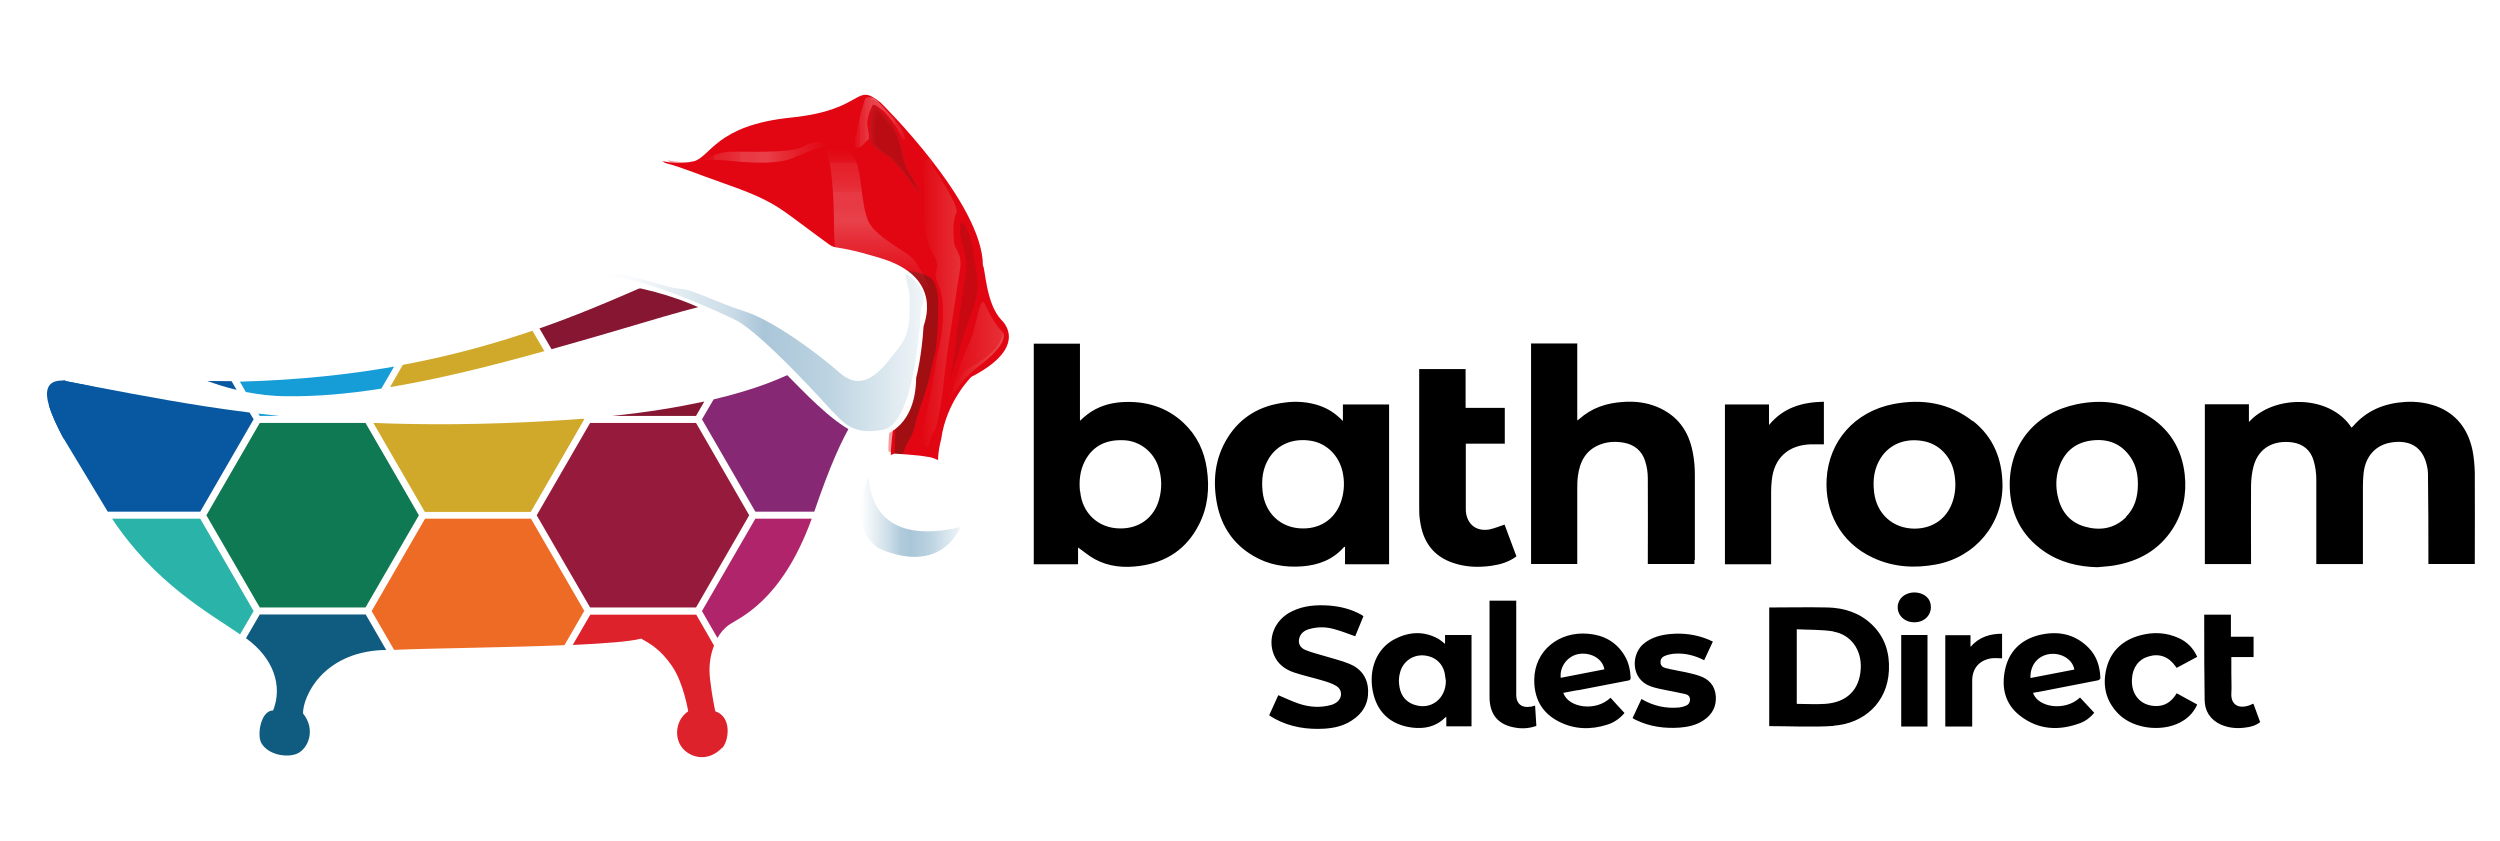 <?xml version="1.0" encoding="UTF-8"?> <svg xmlns="http://www.w3.org/2000/svg" xmlns:xlink="http://www.w3.org/1999/xlink" version="1.1" viewBox="0 0 1179.9 397"><defs><style> .st0 { fill: #7d1a18; } .st1 { fill: #0858a1; } .st2 { fill: #862873; } .st3 { fill: #932b2a; } .st4 { fill: #dd222c; } .st5 { fill: url(#linear-gradient6); } .st6 { fill: url(#linear-gradient5); } .st7 { fill: #133559; } .st8 { fill: url(#linear-gradient1); } .st8, .st9, .st10, .st11, .st12, .st13 { opacity: .4; } .st9 { fill: url(#linear-gradient2); } .st10 { fill: url(#linear-gradient3); } .st11 { fill: url(#linear-gradient4); } .st14 { fill: #872120; } .st15 { fill: #952c2b; } .st16 { mix-blend-mode: multiply; } .st16, .st17 { opacity: .6; } .st18 { fill: #d0a92b; } .st19 { fill: #7a1816; } .st20 { fill: #831f1d; } .st21 { fill: #942b2a; } .st22 { fill: #7e1b19; } .st23 { fill: #ee6b25; } .st24 { isolation: isolate; } .st25 { fill: #922a29; } .st26 { fill: #8d2625; } .st27 { fill: #86211f; } .st28 { fill: #169dd8; } .st29 { fill: #892422; } .st30 { fill: #781715; } .st31 { fill: #0f7954; } .st12 { fill: url(#linear-gradient); } .st32 { fill: #811d1b; } .st33 { fill: #972e2d; } .st34 { fill: #982e2d; } .st35, .st13 { fill: #e20613; } .st36 { fill: #fff; } .st37 { fill: #861632; } .st38 { fill: #962d2c; } .st39 { fill: #af246b; } .st40 { fill: #902927; } .st41 { fill: #7c1a18; } .st13 { mix-blend-mode: screen; } .st42 { fill: #105b80; } .st43 { fill: #7b1917; } .st44 { fill: #8a2423; } .st45, .st46 { opacity: .4; } .st47, .st46 { fill: #771614; } .st48 { fill: #7f1c1a; } .st49 { fill: #912928; } .st50 { fill: #85201e; } .st51 { fill: #992f2e; } .st52 { fill: #633181; } .st53 { fill: #801c1b; } .st54 { fill: #8f2827; } .st55 { fill: #821e1c; } .st56 { fill: #791715; } .st57 { fill: #882321; } .st58 { fill: #8b2524; } .st59 { fill: #961a3c; } .st60 { fill: #882221; } .st61 { fill: #2ab3a9; } .st62 { fill: #8c2624; } .st63 { fill: #841f1e; } .st64 { fill: #8e2726; } </style><linearGradient id="linear-gradient" x1="536.1" y1="166.4" x2="562.5" y2="166.4" gradientTransform="translate(1009.8) rotate(-180) scale(1 -1)" gradientUnits="userSpaceOnUse"><stop offset="0" stop-color="#f6b8a9"></stop><stop offset="1" stop-color="#e20613"></stop></linearGradient><linearGradient id="linear-gradient1" x1="556.5" y1="143.1" x2="575.5" y2="143.1" xlink:href="#linear-gradient"></linearGradient><linearGradient id="linear-gradient2" x1="582.6" y1="57.8" x2="606.4" y2="57.8" gradientTransform="translate(1009.8) rotate(-180) scale(1 -1)" gradientUnits="userSpaceOnUse"><stop offset="0" stop-color="#f6b8a9" stop-opacity="0"></stop><stop offset="0" stop-color="#f6bcad" stop-opacity="0"></stop><stop offset="0" stop-color="#f8cbc0" stop-opacity=".3"></stop><stop offset=".1" stop-color="#fad9d1" stop-opacity=".5"></stop><stop offset=".2" stop-color="#fbe4df" stop-opacity=".6"></stop><stop offset=".2" stop-color="#fceeea" stop-opacity=".8"></stop><stop offset=".3" stop-color="#fdf5f3" stop-opacity=".9"></stop><stop offset=".4" stop-color="#fefaf9" stop-opacity=".9"></stop><stop offset=".4" stop-color="#fefdfd" stop-opacity="1"></stop><stop offset=".5" stop-color="#fff"></stop><stop offset=".6" stop-color="#fefefe" stop-opacity="1"></stop><stop offset=".7" stop-color="#fefbfb" stop-opacity="1"></stop><stop offset=".7" stop-color="#fef7f5" stop-opacity=".9"></stop><stop offset=".8" stop-color="#fdf1ee" stop-opacity=".8"></stop><stop offset=".8" stop-color="#fce9e5" stop-opacity=".7"></stop><stop offset=".9" stop-color="#fbe0d9" stop-opacity=".6"></stop><stop offset=".9" stop-color="#f9d4cc" stop-opacity=".4"></stop><stop offset="1" stop-color="#f8c7bc" stop-opacity=".2"></stop><stop offset="1" stop-color="#f6b9aa" stop-opacity="0"></stop><stop offset="1" stop-color="#f6b8a9" stop-opacity="0"></stop></linearGradient><linearGradient id="linear-gradient3" x1="595.9" y1="138.1" x2="595.9" y2="70" gradientTransform="translate(1009.8) rotate(-180) scale(1 -1)" gradientUnits="userSpaceOnUse"><stop offset="0" stop-color="#f6b8a9" stop-opacity="0"></stop><stop offset=".5" stop-color="#fff"></stop><stop offset=".5" stop-color="#fefdfd" stop-opacity="1"></stop><stop offset=".6" stop-color="#fefaf9" stop-opacity=".9"></stop><stop offset=".7" stop-color="#fdf5f3" stop-opacity=".9"></stop><stop offset=".7" stop-color="#fceeea" stop-opacity=".8"></stop><stop offset=".8" stop-color="#fbe4df" stop-opacity=".6"></stop><stop offset=".9" stop-color="#fad9d1" stop-opacity=".5"></stop><stop offset=".9" stop-color="#f8cbc0" stop-opacity=".3"></stop><stop offset="1" stop-color="#f6bcad" stop-opacity="0"></stop><stop offset="1" stop-color="#f6b8a9" stop-opacity="0"></stop></linearGradient><linearGradient id="linear-gradient4" x1="618.7" y1="71.9" x2="678.8" y2="71.9" xlink:href="#linear-gradient3"></linearGradient><linearGradient id="linear-gradient5" x1="573.8" y1="166.4" x2="725.5" y2="166.4" gradientTransform="translate(1009.8) rotate(-180) scale(1 -1)" gradientUnits="userSpaceOnUse"><stop offset="0" stop-color="#fff"></stop><stop offset="0" stop-color="#f0f5f8"></stop><stop offset=".3" stop-color="#bcd3e1"></stop><stop offset=".5" stop-color="#a9c6d8"></stop><stop offset=".6" stop-color="#cbdce7"></stop><stop offset=".8" stop-color="#e7eff4"></stop><stop offset=".9" stop-color="#f8fafc"></stop><stop offset="1" stop-color="#fff"></stop></linearGradient><linearGradient id="linear-gradient6" x1="556.4" y1="244" x2="603.6" y2="244" gradientTransform="translate(1009.8) rotate(-180) scale(1 -1)" gradientUnits="userSpaceOnUse"><stop offset="0" stop-color="#fff"></stop><stop offset="0" stop-color="#f0f5f8"></stop><stop offset=".3" stop-color="#bcd3e1"></stop><stop offset=".5" stop-color="#a9c6d8"></stop><stop offset=".6" stop-color="#b1cbdb"></stop><stop offset=".7" stop-color="#c8dbe6"></stop><stop offset=".9" stop-color="#eef4f7"></stop><stop offset="1" stop-color="#fff"></stop></linearGradient></defs><g class="st24"><g id="Layer_1"><g><g><polygon class="st28" points="121.9 195.2 122.6 196.3 131.9 196.3 121.9 195.2"></polygon><path class="st28" d="M186,173l-6,10.4c-15.8,2.5-30.8,3.8-44.8,3.6-6.6,0-13-.8-19.2-2h0l-2.8-4.9c.3,0,.5,0,.5,0,26.8-.7,50.8-3.3,72.4-7.1Z"></path><path class="st37" d="M288.9,196.3c16.5-1.7,31-4.1,43.5-6.8l-3.9,6.8h-39.6Z"></path><path class="st37" d="M313,149.5c-17.9,5.3-35.5,10.5-52.7,15.3l-5.7-9.8c33.7-11.8,59.4-25,81-33.4l11.2,19.3c-9.8,2-21.1,4.9-33.8,8.6Z"></path><path class="st52" d="M423.6,121.4l-17.1,29.7h-7.6c.4-2.8,0-5.5-1.2-8.1-2.9-6.7-18.6-8.4-47.5-2.8h0l-11.5-19.8c12.3-4.6,23.3-7.5,33.7-7.5,23.4,0,39.8,3.6,51.1,8.5Z"></path><polygon class="st31" points="197.7 243.2 172.5 286.7 122.6 286.7 97.4 243.2 122.6 199.6 172.5 199.6 197.7 243.2"></polygon><path class="st18" d="M257,165.7c-25.5,7.1-50,13.2-72.9,17l6-10.5h0c23-4.3,43.3-10,61.2-16.1l5.6,9.6Z"></path><path class="st18" d="M275.7,198l-25.2,43.6h-50l-24.3-42c24.8,1,52.5.9,84.4-1,5.1-.3,10-.6,14.8-1l.2.4Z"></path><path class="st1" d="M111.7,184c-4.8-1.1-9.4-2.6-13.9-4.2,4.8,0,8.8.1,11.5.1l2.3,4Z"></path><path class="st1" d="M50.8,241.5h43.7l25.2-43.6-1.9-3.2c-26.4-3.3-50-7.8-73.6-12.3-4.1-.8-8.2-1.6-12.3-2.4-.5,0-1-.3-1.5-.5-.1,0-.3,0-.4,0l-6.9,11.8c1.2,4.3,3.7,9.6,6.9,15.6l20.8,34.5Z"></path><path class="st1" d="M44.2,182.4l-14.2,24.6c-3.2-6-5.6-11.3-6.9-15.6-2.1-7.2-.8-11.7,6-11.8.3,0,.6,0,.9,0,.1,0,.3,0,.4,0,.5.2,1,.4,1.5.5,4.1.8,8.2,1.6,12.3,2.4Z"></path><polygon class="st59" points="353.6 243.2 328.5 286.7 278.5 286.7 253.3 243.2 278.5 199.6 328.5 199.6 353.6 243.2"></polygon><path class="st2" d="M420.3,178.3l-.4.3c-13,12.3-21,20.1-35.6,62.9h-27.8l-25.2-43.6,5.5-9.4c38-9,57.1-22,61.3-34.1h8.3l13.8,24Z"></path><path class="st42" d="M182.2,306.8c-.7,0-1.3,0-1.9,0-28.2,1.4-37.3,22-37.3,29.9,6.2,7.6,2.5,16.7-2.8,19-4.6,2-13.7.7-16.9-5.1-2.1-3.8-.2-15.3,5.6-15.3,4.6-11.6.2-24.7-12.7-34,0,0,0,0-.1-.1l6.5-11.2h50l9.7,16.8Z"></path><path class="st23" d="M275.7,288.4l-9.3,16.1c-26.8,1.1-60.8,1.4-80.4,2.2l-10.6-18.3,25.2-43.6h50l25.2,43.6Z"></path><path class="st61" d="M119.7,288.4l-6.4,11c-15.3-10.5-40.2-24.2-60.4-54.6h41.6l25.2,43.6Z"></path><path class="st4" d="M340.7,353c-4.9,5.1-11.3,5.6-16.4,2.1-6.5-4.4-6.3-14.8.5-19.4,0,0-2.1-13.2-7.6-21.3-5.6-8.1-10.4-10.6-14.6-13-5.2,1.4-17.4,2.3-32.3,3l8.3-14.3h50l8.4,14.6c-1.7,4.2-2.6,9.6-1.9,15.7,1,8.8,2.5,15.3,2.5,15.3,7.9,2.6,6.5,13.9,3.2,17.4Z"></path><path class="st7" d="M448.4,153.9c-6.4,20.2-13.8,13.3-25.6,22.3l-13.5-23.5,17.3-29.9c22.4,11.1,22.8,28,21.8,31.1Z"></path><path class="st39" d="M383.1,244.8c-14.5,40-34.9,46.9-39.6,50.5-1.7,1.3-3.4,3.2-4.9,5.8l-7.3-12.7,25.2-43.6h26.7Z"></path></g><path d="M1061.2,199.4c11.6-13.2,38.3-13.4,48.6,2.4.3-.2.6-.4.8-.7,6.5-7.5,14.9-10.8,24.5-11.4,5-.3,9.9.3,14.7,2,9.6,3.6,15,10.9,17.1,20.7.7,3.5,1,7.1,1.1,10.6.1,14,0,28,0,42s0,.8,0,1.2h-21.9v-2.1c0-13.5,0-27-.2-40.5,0-2-.5-4.1-1.1-6-2.5-7.5-8.5-9.9-16-8.8-7.6,1.1-12.5,6.6-13.3,14.7-.2,2-.3,4-.3,6,0,11.6,0,23.1,0,34.7v2h-22v-1.9c0-12.7,0-25.4,0-38.1,0-2.9-.4-5.8-1.2-8.6-1.4-5-4.8-8-10-8.8-8.7-1.2-16,2.4-18.4,11.2-.8,2.9-1.1,6-1.2,8.9-.1,11.8,0,23.5,0,35.3v2h-21.8v-75.4h20.8c0,2.7,0,5.4,0,8.4ZM487.9,266.3h20.9v-7.9c2.6,1.8,5.1,4,7.9,5.5,6.6,3.6,13.9,4.2,21.2,3.2,12.6-1.7,22.1-8,27.9-19.4,4.3-8.3,5.1-17.2,3.8-26.3-1.2-8.5-4.7-15.9-11-21.8-8.2-7.7-18.2-10.5-29.2-9.8-5.9.4-11.3,2.1-16.1,5.7-1.2.9-2.3,1.9-3.6,3.1v-36.4h-21.8c0,34.7,0,69.4,0,104.1ZM509.7,231.9c-.5-5,0-9.8,2.3-14.3,4-7.6,10.6-10.3,18.9-9.8,7.1.5,13.3,5.3,15.7,12.2,1.8,5.2,1.9,10.6.4,15.9-2.4,8.5-9.4,13.6-18.3,13.5-10.3,0-18-7.2-18.9-17.5ZM799.9,264.4c0-13.5,0-27,0-40.5,0-3.5-.3-7-1-10.5-1.9-10-7.2-17.4-16.9-21.4-5.1-2.1-10.5-2.7-16-2.3-7.8.5-14.8,2.8-20.7,8.1-.2.2-.4.3-.9.6v-36.3h-21.8v104.1h21.8v-2c0-11,0-21.9,0-32.9,0-2.2,0-4.4.3-6.6.9-6.8,3.7-12.3,10.5-14.9,3.6-1.4,7.3-1.5,11-.9,5.2.9,8.8,3.9,10.3,8.9.8,2.5,1.2,5.3,1.2,7.9.1,12.9,0,25.7,0,38.6v1.9h22c0-.8,0-1.4,0-2ZM623.2,191.6c-5.5-1.9-11.2-2.4-16.9-1.6-11.4,1.4-20.6,6.6-26.8,16.4-6.2,9.9-7.3,20.7-5,32,2.2,10.4,7.8,18.6,17.1,24,7.1,4.2,14.9,5.5,23,4.9,7.6-.6,14.4-3.1,19.6-9,0-.1.3-.1.6-.3v8.3h20.8v-75.4h-21.8v7.8c-3.3-3.4-6.7-5.7-10.7-7.1ZM595.9,232c-.6-5.6,0-11,3.1-15.9,4.2-6.6,11.7-9.5,20.1-8,7.2,1.3,12.8,7,14.5,14.4,1,4.4.9,8.7-.3,13-2.4,8.7-9.4,14-18.4,13.9-10.3,0-17.9-7.1-19-17.4ZM931.1,198.8c-11.1-8.7-23.9-10.7-37.5-8.1-18.3,3.6-30.5,17.5-31.5,35.4-.9,15.1,6.3,29.9,21.8,37.1,9.6,4.5,19.6,5.1,29.9,3.2,18.5-3.5,31.5-19.1,31.3-37.8-.2-12-4.3-22.3-13.9-29.9ZM884.5,232.2c-.7-5.7,0-11.1,3.1-16,4.2-6.6,11.7-9.6,20.2-8,7.2,1.3,12.8,7,14.4,14.5.9,4.2.9,8.5-.2,12.6-2.4,8.9-9.2,14.1-18.3,14.2-10.3,0-18-6.9-19.2-17.2ZM998.2,266.8c11.4-2,20.8-7.3,27.2-17.2,5-7.8,6.7-16.5,5.7-25.7-1.4-12.4-7.5-22-18.2-28.2-10.2-6-21.3-7.3-32.8-4.9-19.3,4-31.5,18.5-31.6,37.7,0,13.3,5.2,24.1,16.2,31.7,7.5,5.2,16.1,7.3,25.2,7.5,2.8-.3,5.6-.4,8.4-.9ZM1003.4,244.1c-5.6,5.5-12.4,6.5-19.6,4.4-7.2-2.1-11.2-7.4-12.7-14.6-.9-4.3-.8-8.6.5-12.8,2.4-7.6,7.6-12.2,15.5-13.2,7.8-1,14.3,1.5,18.7,8.3,2.4,3.7,3.2,7.9,3.2,12.3,0,5.8-1.4,11.3-5.7,15.5ZM703.4,249.8c-5.9,1.2-10.3-1.6-11.4-7.2-.2-.9-.2-1.8-.2-2.7,0-9.6,0-19.2,0-28.8,0-.5,0-1,0-1.7h18.4v-16.9h-18.5v-18.3h-21.9v2c0,21,0,41.9,0,62.8,0,2.3,0,4.5.4,6.8,1.3,9.7,6.1,16.7,15.7,19.9,5.9,2,12.1,2.2,18.2,1.3,4.1-.6,8.1-1.8,11.6-4.4-1.9-5.1-3.8-10.2-5.6-15-2.5.8-4.6,1.7-6.8,2.2ZM814.1,266.3h21.8v-1.9c0-10.8,0-21.6,0-32.4,0-1.7.1-3.5.3-5.2,1-10.6,7.8-16.8,18.5-17.1,2,0,4,0,6.1,0v-20.1c-10,.2-19,2.6-25.9,11v-9.7h-20.8c0,25.3,0,50.4,0,75.4ZM865.4,342.5c14.2-1,25.4-10.8,26.1-26.1.4-8.3-1.9-15.7-8-21.6-5.8-5.6-13.1-7.9-20.9-8.1-8.9-.2-17.8,0-26.7,0-.3,0-.5,0-.9,0v56c10.2,0,20.4.6,30.5-.1ZM865.3,298.1c8.3,1.4,13.4,8.7,12.9,17.4-.5,10-6.5,16-16.8,16.7-4.4.3-8.8,0-13.4,0v-35.2c5.8.3,11.7.1,17.3,1ZM601.6,339.2c7.4,4,15.4,5.2,23.6,4.7,4.5-.3,8.9-1.3,12.7-3.8,5.2-3.3,8-8,7.8-14.2-.2-6.2-3.5-10.5-9.1-12.7-3.7-1.5-7.7-2.4-11.5-3.6-3-.9-6-1.6-8.9-2.8-2.8-1.1-3.7-3.4-2.9-5.9.7-2.2,2.5-3.4,4.6-4,3.9-1.1,7.8-1.1,11.7,0,3.4.9,6.6,2.2,10,3.4,1.2-3,2.5-6.2,3.9-9.5-.4-.2-.6-.4-.9-.6-4.8-2.7-10-4-15.4-4.4-6-.4-11.9,0-17.4,2.7-8.2,3.9-11.8,12.8-8.5,20.7,1.8,4.3,5.3,6.8,9.5,8.2,4.5,1.5,9.2,2.5,13.8,3.9,2,.6,4.2,1.3,6,2.4,3.2,1.9,3,6-.1,8-.7.4-1.4.8-2.2,1-5,1.4-10.1,1.1-15-.5-3.4-1.1-6.6-2.7-10-4.1-1.3,2.9-2.8,6.1-4.3,9.5,1,.6,1.8,1.2,2.8,1.7ZM694.5,342.8v-43.1h-12.5v4.2c-1.1-.9-2-1.7-3-2.3-6.9-3.9-13.9-3.5-20.7,0-8.9,4.6-12.2,14.5-10.5,24.1,1.8,10.2,8.3,16.4,18.7,17.7,5.8.7,11.2-.4,15.5-4.7.1-.1.3-.2.6-.4v4.5c4.1,0,8,0,11.9,0ZM667.4,332.6c-4.6-1.6-6.7-5.2-7.1-9.9-.2-1.8,0-3.7.5-5.4,1.3-5,5.8-8.2,10.8-8,5.6.3,9.6,3.8,10.4,9.3.1.9.2,1.8.4,2.7,0,8.6-7.2,14-14.9,11.3ZM744.6,325.8c7.9-1.5,15.9-3.1,23.8-4.6.8-.1,1.2-.4,1.2-1.4-.2-3.8-1-7.4-3-10.6-3.9-6.4-9.9-9.5-17.1-10.1-13.7-1.2-25.2,7.9-25.4,21.6-.1,9,3.6,15.8,11.7,19.9,7.3,3.7,15,3.9,22.8,1.4,3.2-1,5.9-2.9,8.1-5.5-2.3-2.5-4.5-4.8-6.6-7.2-6.9,6.7-19.9,4.8-22.3-2.3,2.4-.5,4.6-.9,6.9-1.3ZM745.5,308.6c5.6-.7,10.9,2.4,11.7,7.3-6.8,1.3-13.7,2.7-20.6,4-.6-5.5,3.5-10.6,8.9-11.3ZM961.4,326.7c9.6-1.9,19.1-3.7,28.7-5.6.5,0,1.2-.7,1.2-1.1-.2-5.4-1.7-10.4-5.6-14.3-6.6-6.7-14.8-8.1-23.6-5.9-8.4,2.2-14,7.7-15.8,16.3-1.8,8.5,0,16.3,7.2,21.8,8.6,6.6,18.2,7.1,28.2,3.4,2.7-1,4.9-2.7,6.7-4.9-2.3-2.5-4.5-4.8-6.7-7.2-7.1,6.7-19.9,4.7-22.2-2.2.8-.1,1.4-.3,2-.4ZM958.3,320c-.2-6.3,3.6-10.5,8.9-11.3,5.6-.8,11,2.5,11.8,7.3-7,1.4-13.8,2.7-20.7,4ZM808.4,302.8c-.8-.4-1.5-.7-2.2-1-5.6-2.3-11.5-3.1-17.6-2.6-4.6.4-8.9,1.5-12.6,4.4-6.3,4.9-6.5,16.9,3,20.3,2.5.9,5.1,1.4,7.7,1.9,2.9.6,5.9,1.1,8.8,1.8,1.2.3,2.1,1.1,2.1,2.5,0,1.5-.7,2.5-2,3-1,.4-2.1.7-3.1.8-6.3.6-12.2-.7-17.8-4-1.4,3-2.8,6-4.2,9,.7.4,1.2.8,1.8,1,6.5,3.1,13.4,4,20.5,3.5,4-.3,7.9-1.2,11.3-3.5,4-2.7,6-6.4,5.7-11.3-.4-5.1-3.3-8.2-8-9.7-2-.7-4-1.1-6.1-1.6-3.2-.7-6.5-1.2-9.6-2-1.3-.3-2.5-1.2-2.4-2.9,0-1.6,1-2.5,2.4-3,1.4-.5,2.9-.8,4.4-.9,4.8-.3,9.3.8,13.8,3.1,1.4-3.1,2.8-6,4.2-9ZM1026.5,328.4c-2,2.9-4.8,4.7-8.3,4.8-7.5.3-12.5-5-12-12.8.3-5.4,3.2-9.3,7.9-10.6,5-1.5,9.4.1,12.6,4.6.2.2.4.5.6.8,3.3-1.8,6.5-3.5,9.7-5.2-1.9-4.2-4.8-7.1-8.8-8.9-5.8-2.6-11.8-2.9-17.9-1.3-8,2.1-13.8,7-16,15.1-2.2,8.3-.6,15.9,5.6,22.1,7.5,7.5,22.2,8.8,31,2.8,2.7-1.8,4.7-4.2,6.1-7.3-3.2-1.8-6.4-3.5-9.7-5.3-.3.5-.5.8-.7,1.1ZM1063.6,310.2v-9.7h-10.7v-10.4h-12.6v4.1c0,12,0,24,.2,36,0,5.3,2.6,9.5,7.7,11.8,3.7,1.6,7.5,1.9,11.4,1.4,2.5-.3,5-.9,7.1-2.6-1-2.8-2-5.5-3-8.2,0-.2-.2-.4-.3-.5-.7.3-1.4.7-2.1.9-4.1,1.4-8.5.2-8.2-5.8.2-3.1,0-6.1,0-9.2v-7.9c3.7,0,7.1,0,10.6,0ZM722.3,333.5c-3.9.8-6.6-1.3-6.7-5.2,0-.6,0-1.2,0-1.8v-43h-12.6c0,.4,0,.7,0,.9,0,14.8,0,29.7,0,44.5,0,8.5,4.2,13.4,12.7,14.6,3.1.5,6.3.2,9.4-.9-.2-3.2-.4-6.4-.6-9.6-.9.2-1.5.5-2.2.6ZM930.8,342.9v-1.8c0-6.6,0-13.3,0-19.9,0-5.8,3.4-9.6,9-10.5,1.7-.2,3.4,0,5.1,0v-11.6c-5.7,0-10.8,1.5-14.9,6.2v-5.5h-11.9v43.1c4.2,0,8.3,0,12.6,0ZM897.3,342.9h12.4v-43.2h-12.4v43.2ZM911.1,284.8c-.7-3.1-3.7-5.1-7.5-5.2-3.7,0-6.8,2-7.7,5.1-1.3,4.7,2.3,9,7.6,9,5.2,0,8.7-4.1,7.6-8.9Z"></path></g><g><path class="st35" d="M312.7,76.2c-1.4-.8,6.2,2,14.5,0,8.2-2,10.5-17.1,46.1-20.7,35.6-3.6,29.8-17.4,42.5-6.9,0,0,48.1,47.2,48.1,76.8,1.1.7,1.3,17.8,8.7,25.6,0,0,14.2,12.2-14.2,26.9,0,0-11.8,11.6-14.2,29.4,0,0-2.4,8.5-1.1,13.6,1.3,5.1-22.7-3.1-22.7-3.1,0,0-.7-16.9,6.5-35.6,0,0,11.6-18,4.2-36-7.3-18-21.6-13.4-37.6-21.4-16-8-37.4-12.7-45.6-21.1-8.2-8.5-32.5-26-34.9-27.4Z"></path><g class="st17"><image width="140" height="98" transform="translate(304 10)"></image></g><g class="st17"><path class="st51" d="M413,49.7s5.6,5.9,7.7,8.6c2.1,2.7,5,11,5.6,16.3.6,5.3,5.9,12.8,7.7,16.3,1.8,3.6-10.1-13.9-14.2-16.6-4.2-2.7-8.9-5.9-8.9-8.3s-1.2-15.7,2.1-16.3Z"></path><path class="st34" d="M413,49.8s5.6,5.9,7.7,8.5c2.1,2.7,5,10.9,5.6,16.2.6,5.3,5.9,12.7,7.7,16.2,1.8,3.5-10-13.9-14.1-16.5-4.1-2.7-8.8-5.9-8.8-8.3s-1.2-15.6,2.1-16.2Z"></path><path class="st33" d="M413.1,49.9s5.6,5.9,7.6,8.5c2,2.6,5,10.8,5.6,16.1.6,5.3,5.9,12.6,7.6,16.1,1.8,3.5-10-13.8-14.1-16.4-4.1-2.6-8.8-5.9-8.8-8.2s-1.2-15.5,2-16.1Z"></path><path class="st38" d="M413.2,50.1s5.5,5.8,7.6,8.4c2,2.6,4.9,10.8,5.5,16,.6,5.2,5.8,12.5,7.6,16,1.7,3.5-9.9-13.7-14-16.3-4.1-2.6-8.7-5.8-8.7-8.1s-1.2-15.4,2-16Z"></path><path class="st15" d="M413.2,50.2s5.5,5.8,7.5,8.4c2,2.6,4.9,10.7,5.5,15.9.6,5.2,5.8,12.4,7.5,15.9,1.7,3.5-9.8-13.6-13.9-16.2-4-2.6-8.7-5.8-8.7-8.1s-1.2-15.3,2-15.9Z"></path><path class="st21" d="M413.3,50.3s5.5,5.7,7.5,8.3c2,2.6,4.9,10.6,5.5,15.8.6,5.2,5.7,12.3,7.5,15.8,1.7,3.4-9.8-13.5-13.8-16.1-4-2.6-8.6-5.7-8.6-8s-1.1-15.2,2-15.8Z"></path><path class="st3" d="M413.3,50.5s5.4,5.7,7.4,8.3c2,2.6,4.8,10.5,5.4,15.7.6,5.1,5.7,12.3,7.4,15.7,1.7,3.4-9.7-13.4-13.7-16-4-2.6-8.6-5.7-8.6-8s-1.1-15.1,2-15.7Z"></path><path class="st25" d="M413.4,50.6s5.4,5.7,7.4,8.2c2,2.5,4.8,10.5,5.4,15.6.6,5.1,5.7,12.2,7.4,15.6,1.7,3.4-9.6-13.3-13.6-15.9-4-2.5-8.5-5.7-8.5-7.9s-1.1-15,2-15.6Z"></path><path class="st49" d="M413.5,50.8s5.3,5.6,7.3,8.2c2,2.5,4.8,10.4,5.3,15.5.6,5.1,5.6,12.1,7.3,15.5,1.7,3.4-9.6-13.2-13.5-15.8-3.9-2.5-8.4-5.6-8.4-7.9s-1.1-14.9,2-15.5Z"></path><path class="st40" d="M413.5,50.9s5.3,5.6,7.3,8.1c2,2.5,4.7,10.3,5.3,15.4.6,5,5.6,12,7.3,15.4,1.7,3.4-9.5-13.1-13.4-15.6-3.9-2.5-8.4-5.6-8.4-7.8s-1.1-14.8,2-15.4Z"></path><path class="st54" d="M413.6,51s5.3,5.5,7.2,8c1.9,2.5,4.7,10.3,5.3,15.3.6,5,5.5,11.9,7.2,15.3,1.7,3.3-9.4-13-13.3-15.5-3.9-2.5-8.3-5.5-8.3-7.8s-1.1-14.7,1.9-15.3Z"></path><path class="st64" d="M413.6,51.2s5.2,5.5,7.2,8c1.9,2.5,4.7,10.2,5.2,15.2.6,5,5.5,11.8,7.2,15.2,1.7,3.3-9.4-12.9-13.2-15.4-3.9-2.5-8.3-5.5-8.3-7.7s-1.1-14.6,1.9-15.2Z"></path><path class="st26" d="M413.7,51.3s5.2,5.5,7.1,7.9c1.9,2.5,4.7,10.1,5.2,15,.5,4.9,5.5,11.8,7.1,15,1.6,3.3-9.3-12.9-13.1-15.3-3.8-2.5-8.2-5.5-8.2-7.7s-1.1-14.5,1.9-15Z"></path><path class="st62" d="M413.8,51.4s5.2,5.4,7.1,7.9c1.9,2.4,4.6,10,5.2,14.9.5,4.9,5.4,11.7,7.1,14.9,1.6,3.3-9.2-12.8-13-15.2-3.8-2.4-8.1-5.4-8.1-7.6s-1.1-14.4,1.9-14.9Z"></path><path class="st58" d="M413.8,51.6s5.1,5.4,7,7.8c1.9,2.4,4.6,10,5.1,14.8.5,4.9,5.4,11.6,7,14.8,1.6,3.2-9.2-12.7-12.9-15.1-3.8-2.4-8.1-5.4-8.1-7.6s-1.1-14.3,1.9-14.8Z"></path><path class="st44" d="M413.9,51.7s5.1,5.4,7,7.8c1.9,2.4,4.6,9.9,5.1,14.7.5,4.8,5.4,11.5,7,14.7,1.6,3.2-9.1-12.6-12.9-15-3.7-2.4-8-5.4-8-7.5s-1.1-14.2,1.9-14.7Z"></path><path class="st29" d="M414,51.8s5.1,5.3,6.9,7.7c1.9,2.4,4.5,9.8,5.1,14.6.5,4.8,5.3,11.4,6.9,14.6,1.6,3.2-9-12.5-12.8-14.9-3.7-2.4-8-5.3-8-7.4s-1.1-14.1,1.9-14.6Z"></path><path class="st57" d="M414,52s5,5.3,6.9,7.7c1.8,2.4,4.5,9.8,5,14.5.5,4.7,5.3,11.3,6.9,14.5,1.6,3.2-9-12.4-12.7-14.8-3.7-2.4-7.9-5.3-7.9-7.4s-1.1-14,1.8-14.5Z"></path><path class="st60" d="M414.1,52.1s5,5.2,6.8,7.6c1.8,2.4,4.5,9.7,5,14.4.5,4.7,5.2,11.3,6.8,14.4,1.6,3.1-8.9-12.3-12.6-14.7-3.7-2.4-7.9-5.2-7.9-7.3s-1-13.9,1.8-14.4Z"></path><path class="st14" d="M414.1,52.2s4.9,5.2,6.8,7.5c1.8,2.3,4.4,9.6,4.9,14.3.5,4.7,5.2,11.2,6.8,14.3,1.6,3.1-8.8-12.2-12.5-14.6-3.6-2.3-7.8-5.2-7.8-7.3s-1-13.8,1.8-14.3Z"></path><path class="st27" d="M414.2,52.4s4.9,5.2,6.7,7.5c1.8,2.3,4.4,9.5,4.9,14.2.5,4.6,5.2,11.1,6.7,14.2,1.5,3.1-8.8-12.1-12.4-14.5-3.6-2.3-7.7-5.2-7.7-7.2s-1-13.7,1.8-14.2Z"></path><path class="st50" d="M414.3,52.5s4.9,5.1,6.7,7.4c1.8,2.3,4.4,9.5,4.9,14.1.5,4.6,5.1,11,6.7,14.1,1.5,3.1-8.7-12-12.3-14.3-3.6-2.3-7.7-5.1-7.7-7.2s-1-13.6,1.8-14.1Z"></path><path class="st63" d="M414.3,52.7s4.8,5.1,6.6,7.4c1.8,2.3,4.3,9.4,4.8,14,.5,4.6,5.1,10.9,6.6,14,1.5,3.1-8.6-11.9-12.2-14.2-3.6-2.3-7.6-5.1-7.6-7.1s-1-13.5,1.8-14Z"></path><path class="st20" d="M414.4,52.8s4.8,5,6.6,7.3c1.8,2.3,4.3,9.3,4.8,13.9.5,4.5,5,10.8,6.6,13.9,1.5,3-8.6-11.9-12.1-14.1-3.5-2.3-7.6-5-7.6-7.1s-1-13.4,1.8-13.9Z"></path><path class="st55" d="M414.4,52.9s4.8,5,6.5,7.3c1.8,2.3,4.3,9.3,4.8,13.8.5,4.5,5,10.8,6.5,13.8,1.5,3-8.5-11.8-12-14-3.5-2.3-7.5-5-7.5-7s-1-13.3,1.8-13.8Z"></path><path class="st32" d="M414.5,53.1s4.7,5,6.5,7.2c1.7,2.2,4.2,9.2,4.7,13.7.5,4.5,5,10.7,6.5,13.7,1.5,3-8.4-11.7-11.9-13.9-3.5-2.2-7.5-5-7.5-7s-1-13.2,1.7-13.7Z"></path><path class="st53" d="M414.6,53.2s4.7,4.9,6.4,7.1c1.7,2.2,4.2,9.1,4.7,13.6.5,4.4,4.9,10.6,6.4,13.6,1.5,3-8.4-11.6-11.8-13.8-3.5-2.2-7.4-4.9-7.4-6.9s-1-13.1,1.7-13.6Z"></path><path class="st48" d="M414.6,53.3s4.6,4.9,6.4,7.1c1.7,2.2,4.2,9,4.6,13.5.5,4.4,4.9,10.5,6.4,13.5,1.5,2.9-8.3-11.5-11.7-13.7-3.4-2.2-7.3-4.9-7.3-6.8s-1-13,1.7-13.5Z"></path><path class="st22" d="M414.7,53.5s4.6,4.9,6.3,7c1.7,2.2,4.1,9,4.6,13.3.5,4.4,4.9,10.4,6.3,13.3,1.5,2.9-8.3-11.4-11.6-13.6-3.4-2.2-7.3-4.9-7.3-6.8s-1-12.9,1.7-13.3Z"></path><path class="st0" d="M414.8,53.6s4.6,4.8,6.3,7c1.7,2.2,4.1,8.9,4.6,13.2.5,4.3,4.8,10.4,6.3,13.2,1.4,2.9-8.2-11.3-11.6-13.5-3.4-2.2-7.2-4.8-7.2-6.7s-1-12.8,1.7-13.2Z"></path><path class="st41" d="M414.8,53.7s4.5,4.8,6.2,6.9c1.7,2.1,4.1,8.8,4.5,13.1.5,4.3,4.8,10.3,6.2,13.1,1.4,2.9-8.1-11.2-11.5-13.4-3.3-2.1-7.2-4.8-7.2-6.7s-1-12.7,1.7-13.1Z"></path><path class="st43" d="M414.9,53.9s4.5,4.7,6.2,6.9c1.7,2.1,4,8.8,4.5,13,.5,4.3,4.7,10.2,6.2,13,1.4,2.8-8.1-11.1-11.4-13.3-3.3-2.1-7.1-4.7-7.1-6.6s-.9-12.6,1.7-13Z"></path><path class="st19" d="M414.9,54s4.5,4.7,6.1,6.8c1.6,2.1,4,8.7,4.5,12.9.5,4.2,4.7,10.1,6.1,12.9,1.4,2.8-8-11-11.3-13.2-3.3-2.1-7-4.7-7-6.6s-.9-12.5,1.6-12.9Z"></path><path class="st56" d="M415,54.1s4.4,4.7,6.1,6.8c1.6,2.1,4,8.6,4.4,12.8.5,4.2,4.7,10,6.1,12.8,1.4,2.8-7.9-11-11.2-13-3.3-2.1-7-4.7-7-6.5s-.9-12.4,1.6-12.8Z"></path><path class="st30" d="M415.1,54.3s4.4,4.6,6,6.7c1.6,2.1,3.9,8.6,4.4,12.7.5,4.2,4.6,9.9,6,12.7,1.4,2.8-7.9-10.9-11.1-12.9-3.2-2.1-6.9-4.6-6.9-6.5s-.9-12.2,1.6-12.7Z"></path><path class="st47" d="M415.1,54.4s4.4,4.6,6,6.6c1.6,2.1,3.9,8.5,4.4,12.6.5,4.1,4.6,9.9,6,12.6,1.4,2.7-7.8-10.8-11-12.8-3.2-2.1-6.9-4.6-6.9-6.4s-.9-12.1,1.6-12.6Z"></path></g><path class="st12" d="M464.6,143.1s4.5,9.8,8,12.9c3.6,3.1-1.8,10.2-10.2,16.5-8.5,6.2-12.5,13.8-15.1,17.8,0,0,5.8-19.6,9.8-27.6,4-8,4.9-23.1,7.6-19.6Z"></path><path class="st47" d="M422.3,214.1l.4-16.1s12.5-57,12.5-61.1-16.8-8.4-15.8-9.5c1.1-1.1,16.8.4,20.5,4.4,1.6,1.6,2.1,4.2,2.7,7.7.6,3.6,0,23.4-1.5,28.2-1.5,4.7-1.5,7.7-3.6,14.8-2.1,7.1-4.7,13.1-5.6,18.1-.9,5-4.5,9.2-5,11.6-.6,2.4-2.7,3.6-2.7,3.6l-1.9-1.7Z"></path><image width="94" height="158" transform="translate(386 104)"></image><g class="st17"><image width="82" height="90" transform="translate(378 21)"></image></g><g class="st17"><image width="108" height="82" transform="translate(328 21)"></image></g><path class="st46" d="M455.1,106s3.3,4.7,3.9,10.7c.6,5.9,2.4,13.9,2.4,17.2s-1.2,10.1-2.7,13.1c-1.5,3-7.7,24-9.8,30.6-2.1,6.5,1.5-5.6,2.1-15.1.6-9.5,3-19.6,3.6-25.8.6-6.2,3-8.9.3-18.7-2.7-9.8-2.4-15.1.3-11.9Z"></path><g class="st45"><image width="160" height="227" transform="translate(374 30)"></image></g><path class="st8" d="M439.7,77.3c0,.9,13.6,19.9,11.6,23.4-2.1,3.6-1.2,12.2-.9,14.5.3,2.4,3.9,4.7,2.7,11.9-1.2,7.1-4.5,29.7-5,32.6-.6,3-2.7,19.9-3,23.4-.3,3.6-2.7,19-4.2,20.5-1.5,1.5-3,7.7-3,7.7l-3.6-2.7c6.8-29.7,6.1-31.3,8.3-41.5,6.8-31.4-2.7-33.5-.9-38.6,1.8-5-1.2-7.7-3.3-12.8-2.1-5-2.4-12.5-2.4-18.7s.3-13.4-.6-16.9c-.9-3.6,3.6-7.1,4.2-4.5"></path><path class="st9" d="M426.1,65.9s-2.4-4.9-3.6-6.7c-1.1-1.8-5.1-6.7-6.2-7.3-1.1-.7-3.8-3.3-4.5-2.2-.7,1.1-2,4.7-2.4,7.1-.4,2.4.7,5.1.7,7.6s-.2.9-1.8,2.9c-1.6,2-4,3.8-4.7,1.1-.7-2.7.2-2.2.9-6.9.7-4.7,2-8.9,3.1-12.7.4-1.4.9-3.1,2.2-2.9,1.3.2,2.2-.2,4.2,1.8,2,2,7.8,8.2,10.5,11.6,2.3,2.9,3.1,6.9,2.4,6.7"></path><path class="st10" d="M388.9,70.7s9.8-3,13.9,3c4.2,5.9,3.3,22.8,7.1,30.9,3.9,8,19,14.2,22,18.7,3,4.5,8.3,13.1,6.5,14.5s-15.1-2.4-20.2-5.6c-5-3.3-22.3-5.6-23.4-11-1.2-5.3-1.2-12.8-1.2-17.2s-.6-31.7-4.7-33.2Z"></path><path class="st11" d="M391.1,69.2s-4.8-4.5-11.4-.3c-6.6,4.1-30.5,2.1-37.2,2.9-6.6.9-11.5,4.7-11.5,4.7,0,0,1-1.9,14.5-.5,13.5,1.4,22.8.9,28.3-1.2,5.5-2.1,15.5-7.2,17.3-5.5Z"></path><g class="st16"><image width="96" height="117" transform="translate(374 41)"></image></g><path class="st13" d="M315.2,75.8c-1.3-.7,6,1.9,14,0,8-1.9,10.1-16.6,44.6-20.1,34.5-3.4,28.9-16.8,41.2-6.7,0,0,46.6,45.7,46.6,74.4,1.1.6,1.3,17.2,8.4,24.8,0,0,13.8,11.9-13.8,26.1,0,0-11.4,11.2-13.8,28.5,0,0-2.4,8.2-1.1,13.2,1.3,5-22-3-22-3,0,0-.6-16.4,6.3-34.5,0,0,11.2-17.5,4.1-34.9-7.1-17.5-20.9-12.9-36.4-20.7-15.5-7.8-36.2-12.3-44.2-20.5-8-8.2-31.5-25.2-33.8-26.5Z"></path><g><path class="st36" d="M435.9,154c0-.9,10.1-22.9-20.1-32.1-30.3-9.2-16.3-.6-32.2-12.2-15.9-11.6-17.9-14.8-42.6-23.4-24.6-8.6-31.7-13.6-41.5-6.5,0,0-37.7,42.4-18.4,53.1.3.3,38.5,1.6,68.5,23.6,19.8,14.7,44.9,51,63.8,50,0,0,18.7-1.8,19-28.2.3-.9,2.6-10.5,3.5-24.3Z"></path><path class="st6" d="M284.3,130.4c19.3-.6,62.6,20.5,62.6,20.5,12.8,6.2,45.7,43,45.7,43,4.7,4.2,8.6,11.9,24.3,8.9,15.7-3,17.8-57.6,17.8-57.6,0,0,4.5-5.6-3.3-13.1-7.7-7.4-2.1,1.5-2.1,8.6s.9,16-5.3,23.7c-6.2,7.7-15.4,22.3-27.6,11.6-12.2-10.7-32.6-25.2-45.1-29.1-12.5-3.9-24.3-10.4-30.9-10.7-6.5-.3-28.8-9.8-36.2-5.9Z"></path><path class="st36" d="M365,105.6s-39.9-25.4-53.8-22.8c-14,2.6-19.1,7.8-19.1,12.9s17.6-2.1,27.4-2.1,55.4,22.8,45.5,11.9Z"></path></g><path class="st36" d="M437.8,215.6s5.2.3,11.2,6c4.1,3.9,9.5,10.2,9.2,16.5-.2,6.7-2.5,22.7-18.2,25.2-15.7,2.5-31-2.7-33.5-9-2.5-6.2-2.6-20.2-2-24.7,1.2-10.2,17.7-15.5,17.7-15.5,0,0,11.2.6,15.5,1.5Z"></path><path class="st5" d="M453.4,248.9c.5-1-40.7,13.2-43.5-23.7,0,0-10.7,22,4.2,33.2,0,0,27.2,14.7,39.2-9.5Z"></path></g></g></g></svg> 